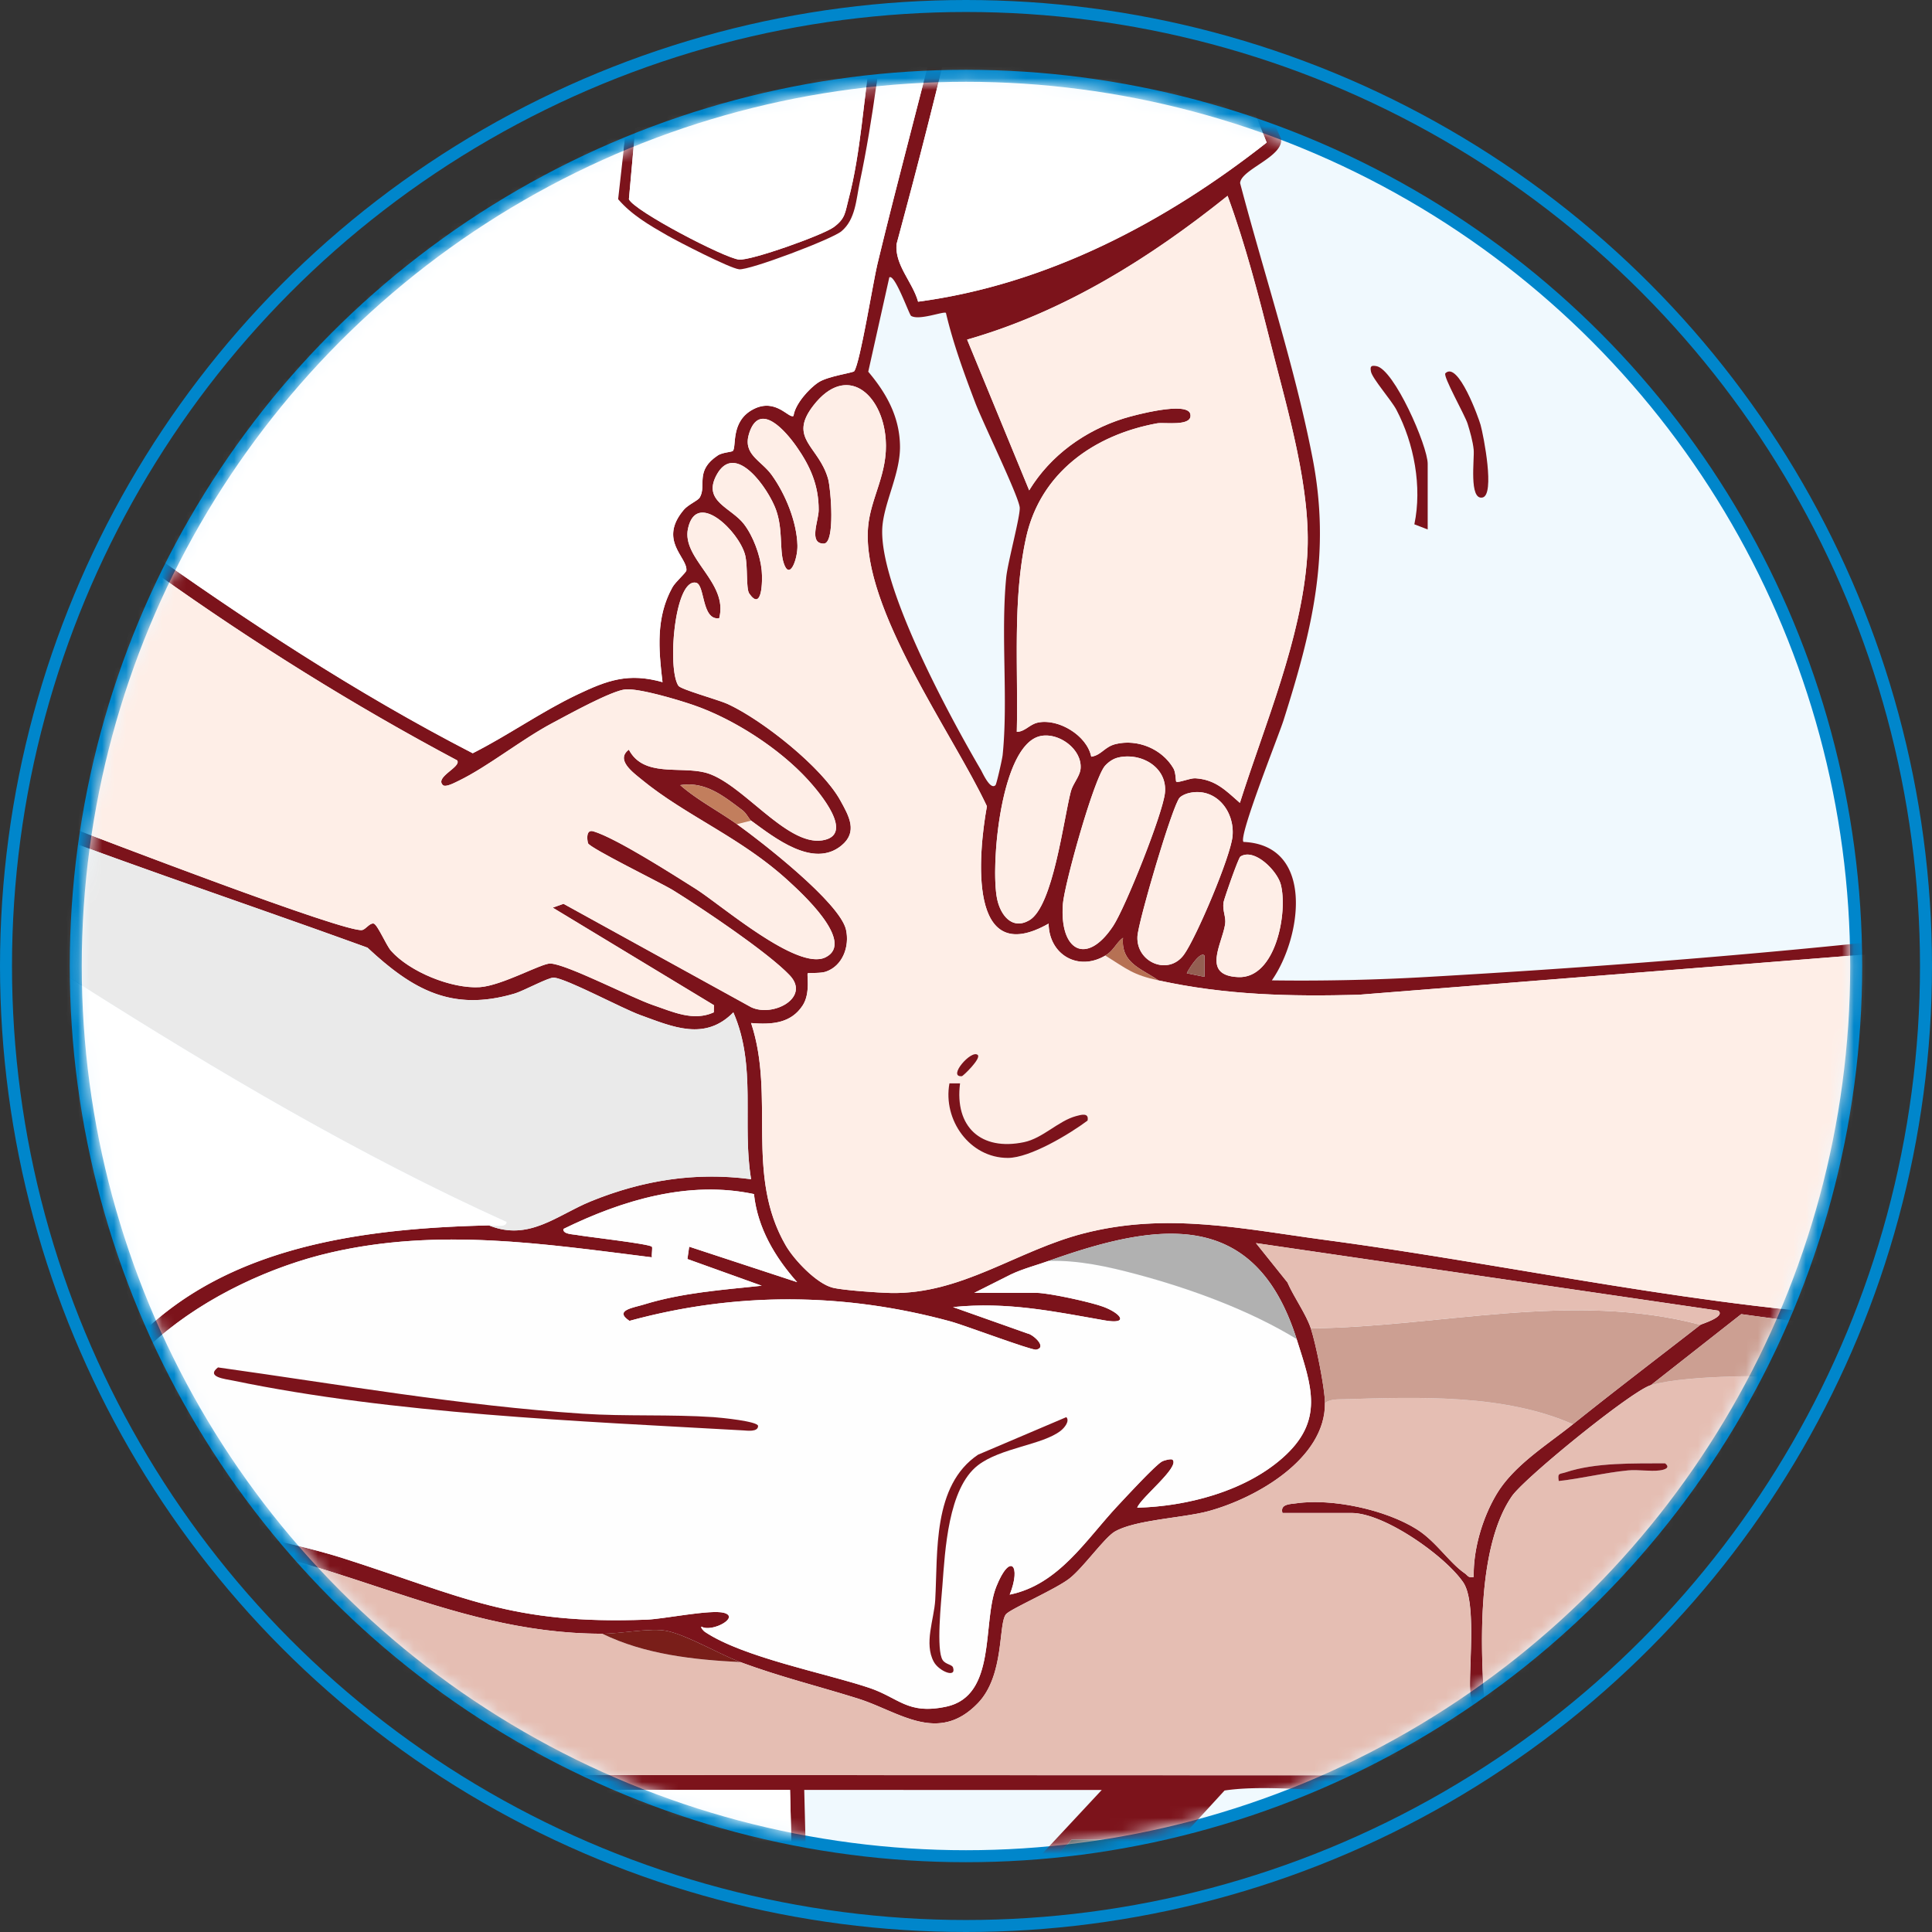 <svg width="161" height="161" fill="none" xmlns="http://www.w3.org/2000/svg"><rect width="100%" height="100%" fill="#333333" stroke="none"/><circle cx="80.498" cy="80.5" r="74.185" fill="#F0F9FE" stroke="#0086CB"/><mask id="a" style="mask-type:alpha" maskUnits="userSpaceOnUse" x="6" y="6" width="149" height="149"><circle cx="80.498" cy="80.5" r="73.685" fill="#D9D9D9"/></mask><g clip-path="url(#clip0_264_1452)" mask="url(#a)"><path d="M85.027-72.453c.227-1.761 2.132-2.054 2.337-4.626.185-2.324-1.452-3.986-1.456-4.699-.005-.653.948-.944 1.124-1.534 1.111-3.711-3.64-5.428-5.846-7.335-3.412-2.948-6.33-7.828-10.425-9.966-4.02-2.1-11.982-3.138-15.824-.374-.56.403-1.58 1.876-1.704 1.91-.734.198-2.117-.103-3.115.065-5.611.943-8.268 11.924-9.665 16.494 3.3.309 5.053 3.373 4.727 6.514 1.061-.969 1.222-2.346 2.504-3.257 1.523-1.083 3.346-1.525 4.884-3.093.668-.681 3.1-4.31 3.17-5.09.022-.253-1.78-3.494-.09-2.755.315.138 1.364 2.335 1.806 2.924 2.535 3.382 7.332 7.426 11.404 8.69 3.74 1.161 7.909-.647 10.71 2.874.805-4.702-4.953-4-7.949-4.754-3.063-.772-6.612-2.81-8.832-5.054-1.047-1.058-.48-1.585.706-.707 2.028 1.502 3.357 3.118 5.895 4.15 4.195 1.706 12.017.195 11.215 6.663 4.258-1.593 3.226-5.935-.83-7.013-2.921-.776-5.753-.413-8.774-1.56-.47-.179-3.293-1.237-2.501-2.077.144-.154 3.18 1.452 3.83 1.631 3.48.96 9.63.013 11.577 3.782 1.684 3.259-.39 4.775-2.93 6.065-.199.1-.578.017-.373.5.452 1.068 2.928 2.318 2.067 4.59 2.607-.752.052-4.495.294-4.733.805-.79 1.467 1.65 2.065 1.774-.194 1.504.182 2.443-1.167 3.714-1.585 1.492-4.623 1.41-5.185 1.903-.39.34-1.687 3.528-2.158 4.346-2.696 4.678-6.684 9.203-9.153 13.61-.176.313-.401.589-.343.982 5.01 2.872 10.224 6.058 14.853 9.526 4.205 3.151 6.005 5.081 8.621 9.704 6.978 12.331 10.468 27.289 16.264 40.244.185 1.51-3.361 2.545-3.418 3.686 1.985 7.535 4.564 15.3 6.043 22.942 1.535 7.937-.038 14.293-2.428 21.835-.403 1.27-3.781 9.694-3.333 10.122 5.959.263 4.85 7.983 2.363 11.538a182.94 182.94 0 0013.133-.296c13.105-.748 27.375-1.84 40.407-3.288.641-.072 1.272-.36 1.949-.268-.003-5.383 6.596-7.377 10.996-6.42 1.511.33 3.745 1.558 5.147 1.595 3.448.091 7.623-2.881 11.986-2.197.856.135 3.081 1.371 3.266 1.356.586-.05 4.546-2.021 5.878-2.392 1.737-.483 3.496-.705 5.243-1.106v1.184c-2.057.401-4.134.745-6.136 1.394-1.165.378-5.217 2.478-5.84 2.45-.838-.037-.508-.885-.911-1.206-.896-.713-3.459-.613-4.595-.485-2.665.3-6.692 2.149-8.989 2.194-1.095.02-3.709-1.293-5.056-1.596-2.997-.675-7.376.011-9.162 2.77-1.629 2.515-.861 2.552 1.722 2.17.353-.3-1.73-2.562-.15-2.66 3.303 5.228 2.653 11.692 3.435 17.567.771 5.794 2.284 11.651 2.617 17.496.14 2.457.198 5.225-.586 7.54.338.303 5.113-.559 6.037-.602 6.671-.312 11.416.571 18.098-1.389 1.842-.54 4.966-2.222 6.416-2.449 1.024-.161-.042 1.303.147 1.482l2.952.297v1.184c-1.872.237-3.911-.832-5.735-.576-1.005.141-2.741 1.072-3.943 1.379-6.385 1.636-10.677 1.035-17.05 1.256-4.088.142-5.207.828-9.582.011-2.175-1.814-2.916-4.636-4.032-7.114-6.208.153-12.409-.611-18.545-1.468l-7.533 5.92c-1.577.453-10.518 7.716-11.58 9.252-2.864 4.147-2.642 12.271-2.291 17.225.3 4.236 1.111 6.566 5.743 6.967l74.547-.01c-.001.394.002.789 0 1.183l-64.198.007c-3.79 3.104-6.902 7.247-10.191 10.941h-1.181c1.847-2.91 4.421-5.357 6.787-7.845.076-.905-.32-.144-.44-.144h-6.494c-.175 0-.963.438-1.161.612l-6.367 7.377h-1.476l9.442-10.805c.094-.652-.088-.35-.441-.431-1.088-.251-1.883-.273-2.901-.944-.761-.501-1.623-2.038-2.112-2.025-.129.003-.916 1.205-1.922 1.629-4.77 2.014-13.958-.019-19.288.789l-10.822 11.787h-1.18l6.789-7.693h-7.528l-6.937 7.693-1.178-.44 10.624-11.395H67.02l.295 11.835h-1.18l-.296-11.835H23.92v11.835h-.885l.001-6.807-6.805-.466c-.652.482-.094 6.074-.281 7.273h-.886c.255-1.331-1.013-11.476-1.516-11.795-.287-.182-3.098-.139-3.366.244l-1.907 11.551h-1.18l1.79-11.951c-3.58-.871-4.064-3.952-4.444-7.136-.464-3.882-.57-7.818 1.415-11.299.272-.477 1.188-1.27 1.22-1.46.072-.412-.612-.773-.8-1.212-.6-1.394-.765-2.693-.671-4.21-15.675-3.252-31.444-7.558-45.002-16.289l-1.921 53.558h-1.18c.338-17.959 1.05-35.811 1.787-53.72-.029-1.632-4.023-2.112-4.15-3.538l1.622-12.277c-1.026.386-.904 1.72-1.618 2.52-.496.557-1.996 1.133-2.238 1.617-.154.309 1.331 1.99-.465 3.959-.868.95-2.578 1.062-2.781 1.355-.282.406-.002 1.586-.46 2.497-.644 1.276-2.497 1.886-3.372 2.834-.922.997-1.22 2.381-2.489 3.423-1.987 1.635-4.86 2.052-7.358 1.946-1.663 6.177-2.99 12.488-3.277 18.909 3.966.032 8.007.144 11.956.591 1.179.134 5.955.565 6.29 1.684.208.691.102 2.652.07 3.505-.021.571-.26 3.536-.347 3.794-.258.776-1.94.559-2.044.962l-2.344 19.937h-.885c.784-5.91 1.646-11.833 2.361-17.752.096-.791.252-1.571.294-2.367-8.539 1.396-17.338 1.42-25.976.887v-.592c5.544-.184 11.149.243 16.69.012 2.335-.097 5.32-.315 7.626-.641.706-.1 2.753-.361 3.227-.612.88-.463.458-3.448.486-4.541.018-.693.431-1.324.176-1.918-.349-.515-3.865.249-4.74.3-7.689.454-15.443.259-23.17.299.002-.198-.002-.395 0-.592.41-.135 1.152.422 1.193-.443.032-.694.022-2.625-1.192-2.22v-.592c.8-.002.97.265.854-.704-.14-1.164-.394-2.658-.854-3.734v-.888c0-.493-.003-.986 0-1.479 1.346 1.241 1.713 9.685 2.069 10.057.078.082 2.344.259 2.067-.439l-4.136-13.76c.007-.597-.27-2.064.291-2.365l2.362 7.097c-.04-6.066.52-12.337-2.653-17.751v-.296c.004-.493-.003-.986 0-1.479.892 1.452 1.748 3.343 2.286 4.957 1.909 5.738.669 13.07 1.575 19.133.088.581.967 4.747 1.163 4.905.082.067.636-.038.878.002l-1.487-19.665c.095-4.489-.183-9.436.672-13.85.52-2.69 2.237-2.303 4.26-3.422 2.34-1.293 6.472-3.559 6.835-6.492.131-1.06-.792-1.705-.408-2.434.658-1.25 3.666.077 3.723-3.118.012-.698-.41-1.334-.258-1.983.345-1.474 2.585-1.942 2.305-3.9-.187-1.313-1.219-1.338.588-2.687-3.182-2.288-.621-2.33.9-3.835 1.94-1.916-.678-2.082-.604-3.536.068-1.341 2.16-2.152 2.534-3.704.486-2.023-.88-4.775.428-6.97-.175-.421-.556-.037-.799.087-1.641.843-3.268 2.38-4.838 3.435-1.948 1.309-3.198 1.046-4.457 3.52-.392.772-.48 1.917-.983 2.566-.947 1.223-3.257.552-4.2 3.187-.286.8-.246 2.272-.518 2.735-.344.585-2.204.666-2.87 2.449-.48 1.281.02 2.474-.293 3.553-.224.775-1.492 1.248-1.965 1.878-1.838 2.449-.27 4.743-.646 7.045-.15.923-.972 1.548-1.14 2.704-.432 3 .694 4.76 1.772 7.37l-1.21 9.912c-.553-.091-.486-.623-.624-.998-.762-2.069-1.119-4.741-2.62-6.398v-.887l.887.443c-.167-1.948-.046-4.299-.886-6.065.007-.596-.27-2.062.291-2.365 1.625 4.27.705 8.796 2.37 13.015l.546-2.258c1.673-4.344-1.809-7.269-1.405-11.172.093-.9.575-1.7.568-2.68-.01-1.31-1.172-9.8-1.527-10.928-.155-.494-.814-.434-.843-.477-.647-.948 1.104-1.366 1.426-.394l1.523 9.86c-.514-2.026.558-4.352.603-6.077.032-1.215-.782-2.993-.606-4.112.124-.792 1.408-1.557 1.906-2.255 1.448-2.03 2.827-7.116 2.847-9.598.011-1.413-.804-2.787-.82-3.899-.018-1.313.673-2.666.464-4.644-.227-2.146-1.793-4.128-1.97-5.427-.124-.91.544-2.191.413-3.343-.165-1.44-1.3-2.564-1.587-3.76-1.172-4.875-.96-6.192-3.771-10.723-.277-.445-.709-.633-.133-1.194 3.524 3.544 3.534 7.14 4.554 11.56.43 1.865 1.867 2.58 1.645 5.305-.033.409-.517 1.207-.448 1.936.055.578.66 1.603.891 2.21.124-1.38-.302-2.735-.147-4.146.122-1.118.732-1.835.858-2.837.215-1.69-.549-3.014.254-4.778.51-1.123 2.249-1.908 2.576-2.447.383-.632 0-2.817.688-4.34.884-1.96 3.353-2.851 3.742-3.646.45-.92.036-2.25 1.026-3.41.614-.72 1.912-1.034 2.524-1.613.75-.71.964-2.164 1.983-2.746.916-.332 5.836-2.94 6.266-2.905.788.066 1.007 1.17 1.193 1.792.547 1.823 1.094 5.876.1 7.505-.509.832-1.788 1.272-1.974 1.879-.44 1.434 1.494 4.459-1.213 5.284-.842.256-1.807-.15-2.377.579-.103.471 2.414 1.505 2.052 4.114-.072.513-1.225 3.645-1.507 4.123-.54.919-2.436 1.975-2.574 2.47-.207.744.419 1.618.45 2.35.117 2.664-5.258 7.525-7.797 7.744-.786.067-1.125-.515-1.84-.539-1.072 4.732-2.487 9.845-2.917 14.686-.038.432-.325 1.126.4.993.703-.684.377-1.686.645-2.61.905-3.117 3.745-2.528 4.458-3.375.222-.264.743-2.446 1.298-3.283 1.346-2.035 2.78-2.049 4.474-3.209 1.174-.805 5.018-4.142 6.21-3.768 1.017.32-.284 2.803-.325 3.752-.06 1.42.48 2.97.152 4.588-.298 1.468-2.44 2.854-2.51 3.319-.107.717 1.752.955 1.345 2.893-.283 1.351-2.52 1.759-2.895 2.74-.24.628 1.035.423 1.186 1.49.162 1.154-.763 1.385-.803 1.749-.038.355.502.966.436 1.713-.157 1.802-2.028 2.567-2.255 3.391-.273.988.514 1.937-.28 3.547-.922 1.873-2.79 1.342-3.185 1.85-.097.124.27 2.047.031 2.98-.902 3.517-6.66 6.055-9.611 7.586l1.484 24.357c.227-1.904.776-3.793 1.332-5.619.474-1.555 2.143-5.434 2.198-6.684.056-1.282-.997-3.08-.803-4.921.219-2.068 1.633-2.733 1.936-3.697.929-2.957-.171-4.37 2.874-6.883.56-.462 1.904-1.02 2.132-1.265 1.143-1.227.95-4.025 3.927-5.974 1.695-1.11 1.855.416 2.2.421.266.004 2.237-3.183 3.29-3.798 1.268-.741 2.868-.67 4.155-1.162.906-.346 1.68-1.157 2.534-1.603.67-.35 1.912-.22 2.214-1.034 1.574-10.302 3.55-20.536 5.642-30.738-2.605-3.284-3.4-7.42-3.81-11.52-.688-6.843-.322-15.014.293-21.89.091-1.016.264-2.456.59-3.404.082.062 1.764-.449 1.77-.888 9.13 3.784 17.204 4.511 26.568 6.51.06.012.222.214.47.276.36.09 1.248-.047 1.3.023.083.113-.094.67.011.953.106.286 1.033.564.58 1.707-.62 3.294-.786 6.753-1.468 10.046 7.771 2.884 13.916 8.836 20.558 13.575 8.946 6.383 18.194 12.477 27.97 17.513 2.96-1.498 5.733-3.47 8.727-4.894 2.495-1.187 4.245-1.832 7.089-1.031-.327-2.72-.564-5.404.826-7.9.254-.459 1.148-1.224 1.164-1.415.088-1.098-2.362-2.5-.222-5.039.378-.448 1.183-.774 1.334-1.03.596-1.013-.44-2.217 1.515-3.515.371-.247 1.166-.275 1.248-.372.316-.376-.209-2.477 1.702-3.47 1.883-.98 2.979.834 3.353.55.12-.97 1.294-2.283 2.084-2.796.797-.518 2.877-.787 2.973-.926.495-.712 1.567-7.409 1.938-8.947 3.436-14.26 7.777-28.317 9.541-42.957.517-.05.91-.046 1.145.467-2.143 13.82-5.456 27.374-9.098 40.85-.154 1.759 1.338 3.156 1.795 4.797 10.75-1.435 20.603-6.611 29.05-13.261-3.86-9.564-7.008-19.467-10.941-29.002-3.614-8.758-6.104-14.924-13.925-20.661-4.62-3.39-9.661-6.27-14.413-9.468-4.019 4.49-8.49 9.667-15.14 9.18-1.424 2.533-3.313 4.75-5.077 7.038-.628.07-.662.037-.59-.592l3.245-5.029c-1.652-.068-2.945.676-4.596.02-2.651-1.053-5.317-8.068-6.107-10.742-.354-1.197-2.424-9.842-2.15-10.291.188-.31.904-.41 1.044-.293.097.082.47 1.916.669 2.44 2.404 6.368 7.937 16.892 16.01 16.197 7.936-.683 16.141-15.285 20.497-21.192-.666-1.838-3.12-1.5-4.497-1.938-.942-.3-.674-1.303.523-1.44 2.08-.24 3.396.76 5.173 1.496 1.018-2.68 2.729-5.055 3.556-7.831.574-1.925 1.234-3.622-.499-5.142-2.588-2.272-4.892-1.2-7.848-1.602-5.11-.694-10.733-5.561-13.951-9.386-1.255 2.024-2.273 4.053-4.126 5.623-2.464 2.09-5.663 2.285-6.357 6.207-3.372-.72-1.757-1.303-2.135-3.628-.52-3.203-3.77-4.067-6.099-1.817-2.149 2.076-2.75 6.848-1.555 9.49.6 1.326 2.97 2.638.793 3.351l-1.185-1.77c-.96.876-1.697 1.954-2.509 2.954-.423-.128-.586-.455-.59-.887.408-.535 2.23-2.834 2.302-3.176.136-.656-.445-1.596-.5-2.33-.217-2.89.198-6.103 2.318-8.265.591-.604 2.31-1.406 2.381-1.528.426-.734.99-4.13 1.391-5.343 1.437-4.34 4.3-11.825 9.446-12.722.82-.143 1.916.097 2.54-.117.387-.133.572-.792.975-1.095 6-4.506 15.843-2.281 21.22 2.318 2.257 1.93 3.867 4.545 5.897 6.515 2.736 2.653 8.459 4.599 7.46 9.256-.132.612-.803 1.207-.752 1.791.054.627.918 2.058 1.04 3.088.22 1.865-1.056 6.49-3.47 5.987v.007zm-5.607 4.14c2.557.222 2.556-2.861 1.325-4.435l-1.325 4.435zm23.906 135.219c2.061-6.514 5.148-13.687 5.609-20.567.367-5.48-1.621-12.078-2.972-17.43-1.063-4.214-2.175-8.552-3.665-12.591-6.486 5.203-13.643 9.68-21.704 11.982l5.172 12.563c1.775-2.916 4.646-4.978 7.887-5.995.823-.259 5.31-1.463 5.542-.356.223 1.065-2.172.656-2.772.766-5.25.96-9.71 4.115-10.907 9.484-1.157 5.19-.655 10.926-.783 16.225.685-.008 1.058-.622 1.757-.771 1.692-.36 4.091 1.06 4.446 2.843.848-.122 1.103-.828 2.04-1.054 1.834-.442 3.87.41 4.812 2.031.2.346.188 1.058.228 1.096.148.138 1.162-.299 1.593-.273 1.692.104 2.541 1.022 3.716 2.047h.001zM-13.421 31.4c-1.345-.152-2.906.11-4.28 0 .04-.243-.067-.798 0-.881.242-.299 3.058-.32 3.655-.265.868.077 3.547 1.082 3.877.562.289-.455 1.935-10.225 1.616-10.66-4.59.653-9.638.25-14.276-.334-5.054-.636-10.054-1.85-14.943-3.216-.508 7.373-1.084 14.925-.26 22.301.263 2.365.758 5.553 1.77 7.692.814 1.722 1.942 2.286 3.413 3.385C-22 58.088-7.448 63.87 5.172 68.685c2.995 1.143 23.731 9.124 25.022 8.815.295-.07.623-.599.945-.535.314.062 1.048 1.815 1.446 2.264 1.554 1.755 5.032 3.176 7.382 3.033 1.84-.111 5.157-1.993 5.896-1.968 1.355.045 6.76 2.857 8.606 3.481 1.617.547 3.308 1.361 5.014.587l.014-.596-13.434-8.129.896-.32 15.624 8.609c1.815.882 4.986-.786 3.23-2.647-1.805-1.912-7.335-5.615-9.739-7.102-.915-.566-6.966-3.522-7.072-3.913-.07-.26-.197-1.176.445-.986 1.881.555 6.623 3.594 8.514 4.784 2.117 1.332 8.485 6.878 10.832 5.715 2.551-1.264-2.098-5.457-3.093-6.37-3.939-3.62-8.514-5.394-12.234-8.45-.71-.583-2.193-1.647-1.058-2.484 1.216 2.313 4.22 1.367 6.356 1.908 3.015.763 6.723 6.11 9.748 5.65 2.819-.43-.259-4.037-1.19-5.056-2.372-2.598-6.146-5.038-9.465-6.194-1.255-.438-4.517-1.416-5.71-1.332-1.147.08-4.852 2.136-6.092 2.793-2.592 1.373-5.416 3.659-7.865 4.84-.294.142-1.06.553-1.279.343-.708-.68 1.587-1.522 1.18-2.065-8.606-4.577-16.948-9.79-24.89-15.445-6.623-4.714-18.81-15.633-26.622-16.514zM-68.77 64.539c.218-1.09 1.677-8.33 2.51-8.279.293.018.058.896 1.164.91 2.668.035 7.572-4.32 7.57-6.978 0-.92-.601-1.97-.274-2.912.185-.532 1.987-1.158 2.623-2.402.237-.465 1.437-3.814 1.45-4.185.068-1.723-2.596-2.654-2.32-3.761.554-1.305 2.877-.654 3.666-1.38 1.172-1.08-.441-3.172-.035-4.457.364-1.154 2.166-1.187 2.477-2.566.296-1.312.007-5.773-.592-6.974-.153-.306-.245-.574-.668-.52-1.964 1.527-4.997 1.554-6.48 3.58-.365.5-.546 1.38-.837 1.677-.528.54-1.986.86-2.74 1.84-.989 1.284-.416 2.319-.868 3.273-.283.597-2.965 1.816-3.752 3.34-.834 1.617-.182 3.243-.683 4.346-.351.775-2.015 1.187-2.526 2.497-.683 1.746.08 3.007-.042 4.392-.148 1.687-1.392 2.465-1.117 5.1.209 2 2.359 4.769 2.37 5.907.012 1.228-.928 4.134-1.152 5.672-.093.638.054 1.334-.038 1.88-.245 1.457-.483 2.937-.792 4.385-.427 2.006-1.62 3.938-1.127 5.974.832.021 1.982-9.202 2.214-10.359h-.001zM75.923 26.321c-.158-.099-1.364-3.548-1.815-3.204l-1.754 7.859c1.519 1.797 2.617 3.761 2.646 6.21.025 2.207-1.226 4.488-1.452 6.525-.53 4.776 5.612 16.04 8.185 20.434.153.261.79 1.728 1.226 1.283.09-.092.562-2.185.595-2.513.47-4.625-.168-10.004.297-14.792.123-1.264 1.208-5.214 1.123-5.854-.14-1.052-3.067-7.036-3.709-8.724-.924-2.43-1.84-4.935-2.438-7.47-.177-.161-2.243.661-2.904.246zm16.189 53.308c-2.275 1.35-4.696-.082-4.727-2.663-6.744 3.833-5.871-5.752-5.142-9.776-2.84-6.07-10.43-16.44-9.907-23.212.195-2.511 1.692-4.493 1.47-7.397-.289-3.791-3.27-6.34-6.023-2.788-2.142 2.764.457 3.373 1.226 6.117.222.792.615 5.388-.365 5.39-1.284.003-.423-1.902-.42-2.8.004-2.055-.695-3.637-1.845-5.28-.891-1.275-3.086-3.848-3.952-1.1-.556 1.762.988 2.22 1.885 3.467 1.144 1.59 2.09 3.897 2.14 5.87.029 1.118-.66 3.013-1.154 1.426-.347-1.115-.044-2.759-.63-4.398-.62-1.735-3.41-5.797-4.964-2.883-1.166 2.187 1.223 2.683 2.295 4.078.769 1 1.352 2.593 1.474 3.848.09.927.019 3.464-1.037 1.927-.28-.408-.105-2.283-.343-3.207-.503-1.95-4.047-5.454-4.758-2.207-.552 2.525 3.387 4.498 2.597 7.477-1.472.204-1.177-2.787-1.921-2.956-1.798-.41-2.427 7.168-1.477 8.584.21.313 3.344 1.172 4.095 1.517 2.887 1.324 7.86 5.263 9.397 8.038.722 1.305 1.478 2.622.095 3.758-2.35 1.933-5.594-.665-7.53-2.074-.166-.12-.38-.612-.738-.88-1.558-1.165-3.062-2.413-5.167-2.076 1.447 1.258 3.156 2.134 4.724 3.251 2.04 1.455 8.586 6.551 9.089 8.792.312 1.387-.27 3.026-1.696 3.504-.451.15-1.436.08-1.49.131-.101.096.25 1.647-.425 2.68-1 1.529-2.632 1.6-4.298 1.466 2.043 6.15-.542 12.625 2.896 18.546.69 1.189 2.54 3.149 3.885 3.503.844.221 3.846.426 4.866.446 5.908.114 10.479-3.519 16.039-4.957 6.964-1.801 13.268-.379 20.242.55 15.482 2.061 32.043 5.822 47.556 6.48 1.131.048 7.657.134 8.134-.157.492-.3 1.424-3 1.617-3.705 1.449-5.3-.103-8.669-.697-13.793-.327-2.818-.307-5.698-.665-8.506-.109-.858-.636-4.643-1.334-4.884l-51.9 4.12c-5.751.154-11.066.03-16.69-1.196-1.4-.983-3.146-1.435-2.954-3.55-.564.406-.773 1.063-1.473 1.478v.001zm-126.64-28.7a988.166 988.166 0 00-9.107 52.92c15.425 8.111 32.05 13.159 49.41 15.156 1.172.02 1.285-1.622 1.86-2.589 7.091-11.899 20.402-14.003 33.113-14.3 3.324 1.347 5.67-.856 8.482-2.002 4.319-1.76 8.717-2.46 13.363-1.846-.772-4.675.484-9.41-1.48-13.904-2.368 2.41-5.03 1.213-7.75.226-1.524-.553-6.119-3.024-7.201-3.121-.432-.038-2.529 1.106-3.285 1.33-5.222 1.538-8.498-.33-12.25-3.826-22.238-8.082-45.47-14.88-65.01-28.633-.277-.012-.105.396-.144.588zm-35.13 10.945c-.01-2.003 2.52-5.722-.291-6.506.667 1.86.148 3.647.001 5.477-.026.325-.216 1.104.29 1.029zm156.378-.539c-3.345.687-4.194 10.863-3.627 13.576.28 1.343 1.247 2.618 2.686 1.776 1.979-1.156 2.847-8.395 3.46-10.737.17-.65.75-1.252.808-1.886.15-1.608-1.79-3.044-3.327-2.729zm6.49 1.787c-.433.098-.804.353-1.103.672-.929.99-3.409 9.91-3.53 11.548-.29 3.906 1.977 5.165 4.184 1.83 1.037-1.57 4.127-9.335 4.318-11.086.23-2.121-1.946-3.397-3.87-2.964zm5.908 2.956c-.272.06-.606.194-.804.388-.59.579-3.465 10.35-3.526 11.582-.105 2.156 2.593 3.294 3.882 1.497 1.032-1.437 3.887-8.168 4.043-9.865.194-2.103-1.412-4.085-3.595-3.602zm4.248 5.305c-.17.109-1.353 3.515-1.399 3.8-.116.712.225 1.214.125 1.847-.266 1.686-1.978 4.263 1.096 4.395 3.143.135 4.147-5.441 3.544-7.723-.302-1.145-2.207-3.066-3.366-2.32zm-175.383 7.802c.284-1-.207-3.13 0-4.29-2.183 1.67-1.866 3.139-1.473 5.622.317-.162 1.42-1.144 1.473-1.332zm172.393.445c-.359-.414-1.376 1.214-1.474 1.475l1.473.298V79.63h.001zm-141.694 2.368c-1.603-.09-2.814 1.412-4.133 1.92-1.46.56-3.186.423-4.532 1.375-1.321.935-1.87 3.8-3.563 3.514-1.144-.194-.576-1.083-2.208.173-2.14 1.647-1.842 3.428-2.972 5.007-.59.824-2.045 1.182-2.81 1.917-2.33 2.238-1.35 4.469-2.295 6.577-.296.661-.921.894-1.227 1.433-.78 1.376-.714 4.707.417 5.894 2.881-8.741 8.988-16.473 16.264-22.017 1.259-.959 3.753-2.874 5.08-3.489.277-.128.91-.468 1.092-.089-3.927 2.872-8.07 5.647-11.519 9.167-6.483 6.62-11.454 16.89-13.783 25.833-1.25 4.803-1.9 9.262-1.558 14.264 1.409-.035.777-2.066.886-3.103.7-6.658 1.64-13.35 3.842-19.679 2.15.884 6.745-.617 8.095-2.382.563-.736.822-1.882 1.52-2.618 1.229-1.294 3.033-1.302 3.596-3.498.145-.566-.075-1.478.195-1.875.282-.415 2.183-.24 3.118-1.607 1.18-1.726-.463-2.722.14-3.698.289-.466 1.941-1.047 2.521-1.921.426-.643.452-1.673.88-2.076.417-.392 1.286-.268 1.487-.65.859-1.63.642-6.388 1.466-8.372h.001zm128.707 23.077c-1.047.374-2.138.651-3.152 1.131l-3.047 1.532h5.166c1.033 0 4.565.771 5.62 1.171 1.459.554 2.144 1.484.065 1.119-4.316-.757-8.117-1.562-12.62-1.104l6.212 2.201c.444.067 1.676 1.156.717 1.347-.366.074-6.018-2.047-7.102-2.344-8.87-2.424-17.896-2.485-26.788-.056-1.329-.881.316-1.088 1.213-1.365 3.188-.981 6.51-1.212 9.804-1.564l-6.19-2.224.148-1.029 8.996 2.956c-1.84-2.078-3.295-4.503-3.596-7.338-5.446-1.165-11.014.52-15.884 2.907-.055.439.794.439 1.118.499.855.16 6.06.736 6.258.983.068.084-.037.637.003.88-9.03-1.126-17.785-2.48-26.81-.388-9.53 2.209-22.014 9.866-20.72 21.25.404 3.547 1.172 2.169 3.119 1.644 4.027-1.086 14.458 1.222 18.66 2.565 10.075 3.219 14.019 5.551 25.318 5.122 1.454-.055 5.347-.869 6.444-.565 1.349.375-1.025 1.652-1.88 1.148-.1.068.174.364.292.443 3.192 2.123 9.914 3.401 13.663 4.651 2.51.837 3.213 2.26 6.43 1.576 4.262-.906 2.982-7.012 4.184-10.008 1.16-2.891 2.089-1.758 1.114.671 4.1-.841 6.35-4.573 8.998-7.4.634-.677 3.152-3.408 3.694-3.693.228-.12.784-.248.884-.148.613.618-2.66 3.171-2.949 3.995 4.084-.104 8.921-1.331 12.105-4.141 3.521-3.107 2.431-5.964 1.177-9.915-3.453-10.885-11.452-9.801-20.664-6.509zm-157.046 28.406c.222-1.171-.268-2.298-.306-3.392-.335-9.746-.387-19.575-1.167-29.306-.028-.345-.091-1.327-.59-1.328-1.795 9.962-.069 20.034.585 30.034.104 1.579-.746 4.414 1.478 3.992zm178.89-22.785c.42 1.266 1.164 4.916 1.181 6.214.062 4.658-5.774 7.962-9.74 9.026-2.118.569-6.014.701-7.76 1.689-.855.484-2.62 2.994-3.778 3.907-1.143.899-4.895 2.529-5.293 2.979-.668.756-.102 5.08-2.345 7.413-3.338 3.471-6.607.688-9.986-.372-3.356-1.053-6.429-1.794-9.805-3.042-1.684-.623-4.438-2.244-6.116-2.595-1.357-.285-3.771.228-5.396.228-13.359-.004-23.145-7.359-36.754-7.985-6.99-.322-8.392 5.163-8.113 11.088.08 1.683.483 5.609 1.34 6.942.493.766 1.494 1.568 2.418 1.719l109.71.037c1.35-.122 3.814-1.205 4.189-2.617.219-.83-.445-3.512-.478-4.587-.07-2.23.514-7.307-.578-8.889-1.535-2.221-6.573-5.769-9.299-5.769h-5.756c-.215-.747.635-.734 1.11-.802 3.031-.438 7.48.524 10.081 2.159 1.612 1.014 2.686 2.766 4.007 3.676.25.172.292.414.741.291-.049-2.281.718-4.883 1.877-6.847 1.434-2.434 4.197-4.119 6.39-5.874 3.493-2.798 7.093-5.535 10.627-8.285.1-.078 2.135-.672 1.474-1.182l-38.517-5.627 2.629 3.282c.518 1.201 1.547 2.627 1.943 3.822l-.003.001zm60.515.296h-4.723c.251 1.245 2.486 6.652 3.965 6.207.228-.068.758-1.156.758-1.325v-4.882zm-221.103 21.307l-15.772-1.199c-1.56 3.753 2.211 2.137 4.396 2.071 3.353-.099 6.668.046 10.014-.318.305-.033 1.387-.119 1.362-.554zm66.715 16.863c-1.276-.206-.095 1.701-.291 2.364l.29-2.364z" fill="#7C131B"/><path d="M167.681 118.093c4.374.816 5.494.13 9.582-.011 6.373-.221 10.665.38 17.05-1.256 1.202-.307 2.938-1.238 3.943-1.379 1.824-.256 3.863.813 5.735.576v5.918l-61.402.44 61.402.151c-.006 8.773.027 17.561 0 26.334l-74.547.01c-4.633-.402-5.444-2.731-5.743-6.967-.35-4.954-.573-13.078 2.291-17.225 1.06-1.536 10.002-8.8 11.58-9.253 3.235-.929 11.076-.826 14.609-.588 5.301.357 10.329 2.287 15.5 3.252v-.002zm-28.93 3.848c-2.597.017-5.784-.079-8.267.75-.508.169-.707.013-.586.727 1.921-.211 3.831-.695 5.757-.883.865-.085 1.828.104 2.659-.003.431-.056.916-.225.436-.591h.001z" fill="#E5BEB3"/><path d="M-41.32 160.996l1.922-53.558c13.558 8.732 29.327 13.038 45.001 16.289-.094 1.517.072 2.817.67 4.21.19.439.873.8.801 1.212-.033.19-.948.983-1.22 1.461-1.986 3.48-1.88 7.415-1.416 11.298.38 3.185.866 6.266 4.444 7.136l-1.79 11.952c-16.132-.005-32.28.011-48.412 0zm65.238 0v-11.835h41.918l.295 11.835c-14.066.001-28.147.003-42.213 0z" fill="#fff"/><path d="M128.417 160.996h-7.675l6.367-7.377c.198-.174.986-.612 1.161-.612h6.494c.121 0 .516-.761.44.144-2.366 2.488-4.941 4.935-6.787 7.845z" fill="#353535"/><path d="M82.367 160.996l6.937-7.693h7.528l-6.79 7.693h-7.675z" fill="#363635"/><path d="M15.948 160.996c.187-1.199-.37-6.791.28-7.273l6.806.466-.001 6.807h-7.085z" fill="#373637"/><path d="M203.988 121.94v.592l-61.402-.152 61.402-.44zM33.365-65.944c-2.051 2.528-4.366 6.127-7.285 7.64-1.038.539-2.273.683-3.265 1.173-.28.137-.49-.08-.346.477l17.094 31.695c.29.209.82-.51 1.039-.74 1.692-1.777 2.982-4.275 4.867-5.922-.071.628-.037.663.59.592-1.95 2.527-3.89 5.066-5.897 7.554l-.72.121c-6.44-11.173-12.314-22.796-18.443-34.192-.132-.653.094-.288.41-.404 1.51-.555 2.98-.7 4.37-1.544.572-.348 1.984-1.053.906-1.38-2.794-.85-9.208 2.594-12.281 3.59-11.214 3.634-34.35 8.013-41.84 16.943-3.159 3.766-5.857 10.763-7.61 15.45-3.935 10.527-6.236 21.88-8.906 32.792 0 .532.404.712.763.967 1.25.887 5.069 2.67 6.593 3.301-.007.439-1.689.95-1.771.888-.039-.03.003-.524-.464-.857-.814-.277-6.092-2.74-6.277-3.036-.204-.327-.038-1.352.029-1.803.894-6.042 3.343-14.087 5.024-20.11 2.3-8.238 6.762-23.011 12.458-29.233 8.071-8.817 33.935-13.584 45.69-17.819 2.181-.786 3.725-2.111 6.258-2.306 1.087-.084 3.566.398 4.077.263.473-.125 3.785-4.252 4.347-4.988.005.432.167.76.59.888h.001zm85.609 110.067l-1.111-.43c.656-3.127-.023-6.74-1.491-9.536-.427-.815-2.018-2.616-2.127-3.196-.082-.443.016-.526.451-.452 1.475.25 4.278 6.651 4.278 8.141v5.474zm1.475-13.017c1.059-1.054 2.782 3.752 2.934 4.305.253.922 1.21 5.827.16 6.048-1.149.242-.66-3.244-.737-3.99-.072-.704-.296-1.478-.505-2.157-.219-.711-2.081-3.977-1.852-4.206z" fill="#7C131B"/><path d="M-36.597 12.169c-1.524-.632-5.343-2.413-6.594-3.302-.359-.255-.761-.434-.762-.966 2.67-10.912 4.971-22.265 8.906-32.792 1.752-4.688 4.451-11.685 7.61-15.45 7.49-8.93 30.626-13.31 41.84-16.943 3.074-.996 9.487-4.44 12.281-3.591 1.078.328-.334 1.033-.907 1.38-1.389.844-2.858.99-4.369 1.544-.316.116-.541-.249-.41.404C27.128-46.15 33-34.527 39.443-23.354l.72-.122c2.006-2.487 3.946-5.026 5.896-7.553 1.765-2.287 3.655-4.506 5.078-7.04 6.65.488 11.12-4.69 15.14-9.18 4.751 3.2 9.793 6.08 14.413 9.47C88.51-32.043 91-25.877 94.615-17.12c3.933 9.535 7.081 19.438 10.941 29.002-8.447 6.65-18.3 11.826-29.05 13.262-.457-1.642-1.95-3.039-1.795-4.798 3.642-13.476 6.955-27.03 9.098-40.85-.235-.513-.628-.518-1.145-.467C80.9-6.33 76.558 7.726 73.122 21.988c-.37 1.538-1.442 8.235-1.937 8.946-.096.139-2.177.408-2.973.926-.79.513-1.964 1.826-2.085 2.797-.373.283-1.47-1.53-3.352-.551-1.911.993-1.386 3.095-1.702 3.47-.082.097-.876.126-1.248.372-1.956 1.298-.92 2.503-1.516 3.515-.15.257-.956.582-1.333 1.03-2.14 2.54.31 3.941.222 5.04-.015.19-.91.956-1.164 1.413-1.39 2.498-1.153 5.182-.826 7.901-2.844-.8-4.594-.155-7.09 1.031-2.994 1.424-5.766 3.397-8.727 4.894-9.775-5.036-19.023-11.13-27.97-17.512C4.78 40.52-1.364 34.568-9.135 31.684c.682-3.293.847-6.752 1.468-10.045.048-.253.267-1.404.318-1.459.152-.165 1.204.3 1.674-.835L-2.809 2.69C-1.602.206-.31-2.215.603-4.837c.413-1.188 2.232-7.19 2.045-7.965-.099-.413-.642-.697-1.013-.173-.306.432-1.446 6.174-1.918 7.545-.459 1.336-1.083 2.663-1.7 3.93-.194.4.19.816-.664.65 1.636-11.704.09-26.182-6.488-36.252-.917-1.403-3.767-5.14-5.178-5.76-.348-.151-.586.088-.436.438.245.573 2.745 2.629 3.395 3.403 7.355 8.757 9.558 24.865 8.373 35.917-.6 5.606-2.034 16.053-3.604 21.255-.06.202-.168.793-.207.82-.152.109-2.633-.573-3.237-.291-9.365-1.998-17.44-2.725-26.568-6.509v-.002zM74.058-1.104L53.764-3.479 51.51 16.6c1.113 1.305 2.62 2.175 4.09 3.017.955.546 5.216 2.74 5.992 2.824.863.093 7.733-2.504 8.526-3.168 1.184-.991 1.227-2.668 1.528-4.09 1.132-5.332 1.76-10.903 2.412-16.286z" fill="#fff"/><path d="M62.59 68.386c1.938 1.41 5.182 4.007 7.531 2.074 1.383-1.137.627-2.453-.095-3.758-1.537-2.776-6.51-6.715-9.397-8.038-.75-.344-3.885-1.204-4.095-1.518-.95-1.416-.321-8.995 1.477-8.584.744.17.449 3.16 1.921 2.957.79-2.98-3.149-4.952-2.597-7.478.71-3.246 4.256.256 4.758 2.208.238.923.063 2.798.343 3.206 1.056 1.537 1.127-1 1.037-1.926-.122-1.255-.705-2.848-1.474-3.849-1.072-1.394-3.46-1.89-2.295-4.078 1.553-2.914 4.343 1.148 4.964 2.884.586 1.639.283 3.283.63 4.398.495 1.587 1.183-.308 1.155-1.427-.05-1.973-.997-4.28-2.141-5.87-.898-1.246-2.44-1.704-1.885-3.466.867-2.748 3.06-.175 3.952 1.1 1.15 1.642 1.849 3.224 1.844 5.28-.001.898-.862 2.803.42 2.8.981-.002.588-4.599.366-5.39-.77-2.744-3.368-3.354-1.226-6.117 2.754-3.553 5.734-1.003 6.024 2.788.221 2.905-1.276 4.885-1.47 7.397-.524 6.772 7.067 17.142 9.906 23.212-.73 4.022-1.602 13.608 5.143 9.776.03 2.581 2.45 4.012 4.726 2.663 1.843 1.148 2.277 1.602 4.428 2.07 5.623 1.226 10.939 1.351 16.69 1.196l51.9-4.12c.698.242 1.225 4.026 1.334 4.884.358 2.809.338 5.688.665 8.506.593 5.125 2.146 8.493.697 13.794-.193.705-1.125 3.405-1.617 3.705-.477.291-7.003.204-8.134.156-15.513-.657-32.075-4.418-47.556-6.48-6.974-.928-13.278-2.35-20.243-.549-5.559 1.438-10.13 5.071-16.038 4.957-1.02-.02-4.022-.225-4.866-.447-1.345-.353-3.195-2.313-3.885-3.502-3.437-5.921-.852-12.396-2.896-18.547 1.665.135 3.298.064 4.297-1.465.676-1.033.325-2.584.426-2.68.054-.052 1.04.02 1.49-.132 1.426-.477 2.008-2.116 1.696-3.504-.503-2.24-7.049-7.336-9.09-8.79l1.18-.296zm18.892 19.529c-.517-.492-2.566 1.864-1.327 1.768.11-.009 1.627-1.481 1.327-1.768zm-1.476 2.364h-.883c-.563 3.05 1.684 6.216 4.87 6.214 1.849-.001 5.143-1.992 6.638-3.11.143-.704-.576-.477-.963-.372-1.474.398-2.765 1.84-4.33 2.169-3.585.751-5.795-1.267-5.332-4.9z" fill="#FEEEE7"/><path d="M-13.424 31.4c7.813.882 20 11.8 26.622 16.516 7.942 5.654 16.284 10.867 24.89 15.444.408.544-1.887 1.386-1.18 2.066.22.21.985-.202 1.28-.344 2.449-1.18 5.271-3.465 7.864-4.84 1.24-.657 4.946-2.713 6.092-2.793 1.193-.083 4.455.895 5.71 1.332 3.32 1.157 7.093 3.596 9.466 6.194.93 1.02 4.008 4.626 1.19 5.056-3.026.461-6.734-4.886-9.749-5.65-2.135-.54-5.14.405-6.356-1.908-1.135.838.349 1.902 1.058 2.484 3.72 3.056 8.295 4.83 12.234 8.45.995.915 5.644 5.107 3.094 6.37-2.348 1.164-8.715-4.382-10.833-5.715-1.89-1.189-6.632-4.227-8.513-4.784-.643-.19-.517.726-.446.987.107.39 6.157 3.347 7.072 3.913 2.403 1.487 7.934 5.19 9.74 7.102 1.755 1.86-1.416 3.528-3.23 2.647l-15.624-8.609-.897.32 13.434 8.128-.013.596c-1.706.775-3.398-.039-5.015-.586-1.846-.625-7.252-3.436-8.606-3.482-.738-.024-4.056 1.857-5.896 1.969-2.35.143-5.828-1.278-7.381-3.033-.399-.45-1.133-2.203-1.447-2.265-.321-.063-.65.465-.945.536-1.29.309-22.027-7.672-25.022-8.815-12.62-4.817-27.172-10.597-38.02-18.7-1.472-1.1-2.6-1.663-3.414-3.385-1.011-2.14-1.507-5.327-1.77-7.692-.824-7.376-.248-14.928.26-22.301 4.89 1.366 9.889 2.58 14.943 3.216 4.639.584 9.687.986 14.277.334.318.434-1.327 10.205-1.617 10.66-.33.52-3.009-.485-3.877-.563-.597-.053-3.412-.033-3.654.265-.068.084.038.639 0 .881 1.373.11 2.934-.152 4.28 0z" fill="#FEEEE7"/><path d="M-34.53 50.929c2.813 1.549 4.747 4.243 7.081 6.365 10.25 9.324 22.566 17.403 34.272 24.825 11.347 7.193 23.152 14.17 35.397 19.705.018.532-1.101.283-1.474.291-12.71.298-26.021 2.402-33.112 14.301-.576.966-.689 2.608-1.86 2.589-17.361-1.998-33.986-7.045-49.41-15.156a989.518 989.518 0 019.107-52.92z" fill="#fff"/><path d="M108.05 111.584c1.253 3.952 2.344 6.809-1.178 9.915-3.184 2.81-8.02 4.037-12.105 4.141.29-.824 3.562-3.377 2.949-3.995-.1-.1-.656.027-.884.148-.542.285-3.06 3.016-3.694 3.693-2.648 2.827-4.898 6.559-8.998 7.4.974-2.428.045-3.562-1.114-.671-1.202 2.997.079 9.102-4.184 10.008-3.217.685-3.92-.739-6.43-1.576-3.75-1.25-10.471-2.528-13.663-4.651-.118-.079-.392-.376-.292-.443.855.504 3.229-.773 1.88-1.148-1.097-.304-4.99.51-6.444.565-11.3.429-15.243-1.902-25.32-5.122-4.201-1.343-14.632-3.651-18.659-2.565-1.947.525-2.714 1.903-3.118-1.644-1.295-11.384 11.19-19.041 20.719-21.25 9.025-2.092 17.78-.738 26.81.388-.04-.243.065-.796-.002-.88-.199-.247-5.404-.824-6.258-.983-.325-.06-1.173-.06-1.119-.499 4.87-2.387 10.438-4.072 15.884-2.907.302 2.835 1.756 5.26 3.596 7.338l-8.996-2.956-.147 1.029 6.19 2.224c-3.295.352-6.616.582-9.805 1.564-.897.277-2.541.484-1.213 1.365 8.891-2.429 17.917-2.368 26.788.056 1.084.296 6.736 2.417 7.103 2.344.958-.191-.275-1.28-.717-1.347l-6.213-2.201c4.504-.458 8.305.347 12.62 1.104 2.08.365 1.395-.565-.065-1.119-1.055-.4-4.587-1.171-5.62-1.171h-5.166l3.048-1.532c1.013-.479 2.104-.757 3.151-1.131 2.467-.074 4.934.472 7.31 1.106 4.493 1.2 9.404 2.99 13.354 5.404l.002-.001zm-89.883 2.368c-1.042.805.63.967 1.261 1.098 13.347 2.775 28.858 3.381 42.509 4.149.331.018 1.23.152 1.237-.366.006-.393-3.155-.7-3.687-.736-3.597-.246-7.347-.05-10.931-.287-10.187-.675-20.292-2.447-30.389-3.858zm70.694 4.143l-7.353 3.13c-3.806 2.561-3.345 8.116-3.57 12.103-.092 1.617-.953 3.624-.12 5.157.424.779 1.902 1.397 1.6.471-.081-.249-.611-.245-.86-.612-.557-.824-.123-4.911-.025-6.194.224-2.941.474-8.126 2.966-10.046 1.893-1.459 5.358-1.686 6.882-2.866.354-.275.776-.826.48-1.143z" fill="#FEFEFE"/><path d="M131.073 118.685c-2.193 1.756-4.955 3.441-6.39 5.875-1.158 1.964-1.926 4.565-1.877 6.847-.449.123-.49-.119-.74-.291-1.322-.91-2.395-2.662-4.008-3.676-2.601-1.636-7.05-2.597-10.08-2.159-.476.068-1.325.055-1.111.801h5.756c2.726 0 7.764 3.548 9.299 5.77 1.093 1.581.508 6.659.578 8.889.033 1.076.698 3.758.478 4.587-.374 1.412-2.84 2.495-4.188 2.617l-109.71-.037c-.924-.152-1.925-.953-2.418-1.72-.858-1.333-1.261-5.258-1.34-6.941-.278-5.925 1.123-11.41 8.112-11.088 13.61.626 23.396 7.981 36.754 7.985 3.545 1.731 7.62 2.173 11.513 2.367 3.375 1.248 6.447 1.99 9.805 3.043 3.379 1.059 6.648 3.843 9.985.372 2.244-2.334 1.677-6.658 2.346-7.414.398-.45 4.15-2.08 5.292-2.979 1.16-.913 2.924-3.423 3.778-3.906 1.748-.988 5.642-1.121 7.761-1.689 3.965-1.066 9.801-4.368 9.739-9.027.492-.335 1.048-.291 1.609-.307 6.214-.188 13.317-.441 19.055 2.083l.002-.002z" fill="#E5BEB3"/><path d="M-34.529 50.929c.039-.193-.134-.6.144-.59 19.54 13.754 42.772 20.552 65.01 28.634 3.752 3.497 7.028 5.365 12.25 3.825.755-.223 2.853-1.368 3.284-1.33 1.083.097 5.677 2.569 7.202 3.122 2.72.987 5.382 2.184 7.75-.226 1.964 4.493.708 9.229 1.48 13.904-4.646-.615-9.045.086-13.363 1.846-2.81 1.147-5.157 3.349-8.483 2.002.373-.009 1.492.24 1.474-.292C29.975 96.29 18.17 89.314 6.823 82.119c-11.706-7.421-24.021-15.5-34.273-24.824-2.334-2.123-4.268-4.817-7.08-6.366h.001z" fill="#EAEAEA"/><path d="M103.324 66.906c-1.175-1.025-2.023-1.943-3.715-2.047-.431-.026-1.444.411-1.593.273-.041-.038-.027-.75-.228-1.096-.943-1.622-2.978-2.474-4.812-2.031-.937.225-1.192.932-2.04 1.053-.355-1.783-2.754-3.202-4.446-2.842-.699.148-1.073.763-1.757.771.128-5.299-.374-11.035.783-16.225 1.197-5.37 5.658-8.525 10.907-9.484.6-.11 2.995.298 2.772-.766-.231-1.107-4.72.098-5.542.356-3.241 1.017-6.112 3.08-7.887 5.995L80.594 28.3c8.061-2.302 15.218-6.779 21.704-11.982 1.49 4.039 2.602 8.377 3.665 12.59 1.351 5.353 3.338 11.951 2.972 17.43-.462 6.881-3.548 14.053-5.609 20.568h-.002z" fill="#FEEEE7"/><path d="M141.702 110.401c-3.534 2.749-7.134 5.487-10.627 8.284-5.739-2.524-12.841-2.27-19.055-2.083-.562.017-1.117-.027-1.609.308-.017-1.298-.761-4.948-1.181-6.213 10.812-.113 21.756-3.131 32.472-.296zm-4.132 5.029l7.533-5.919c6.137.856 12.337 1.621 18.545 1.468 1.116 2.477 1.857 5.3 4.032 7.114-5.171-.964-10.199-2.895-15.501-3.251-3.532-.238-11.373-.34-14.609.589v-.001z" fill="#CC9F92"/><path d="M109.232 110.696c-.396-1.194-1.424-2.621-1.943-3.822l-2.629-3.282 38.518 5.627c.661.51-1.374 1.104-1.475 1.182-10.715-2.835-21.66.183-32.471.296v-.001z" fill="#E5BEB3"/><path d="M93.205 63.122c1.924-.432 4.1.842 3.87 2.964-.192 1.752-3.281 9.517-4.319 11.086-2.207 3.335-4.475 2.077-4.184-1.83.121-1.638 2.602-10.558 3.53-11.547.3-.32.671-.575 1.103-.672zm-6.486-1.787c1.537-.316 3.476 1.12 3.328 2.73-.06.632-.638 1.235-.809 1.885-.613 2.341-1.48 9.58-3.46 10.737-1.44.842-2.406-.433-2.686-1.776-.566-2.713.283-12.89 3.627-13.576zm12.395 4.744c2.184-.483 3.789 1.5 3.595 3.602-.156 1.697-3.01 8.427-4.043 9.865-1.29 1.797-3.987.659-3.882-1.497.06-1.233 2.936-11.004 3.526-11.583.198-.193.532-.327.804-.387z" fill="#FEEEE7"/><path d="M108.05 111.584c-3.949-2.414-8.86-4.204-13.354-5.403-2.375-.634-4.842-1.18-7.31-1.106 9.212-3.293 17.211-4.376 20.664 6.509z" fill="#B1B1B1"/><path d="M103.364 71.382c1.159-.746 3.064 1.175 3.366 2.32.602 2.282-.401 7.859-3.545 7.723-3.073-.132-1.362-2.71-1.095-4.395.1-.633-.241-1.134-.126-1.846.046-.286 1.23-3.691 1.4-3.8v-.002z" fill="#FEEEE7"/><path d="M61.704 138.509c-3.892-.194-7.968-.636-11.513-2.367 1.626 0 4.04-.513 5.397-.228 1.678.352 4.431 1.972 6.116 2.595z" fill="#791E19"/><path d="M62.591 68.385l-1.18.296c-1.568-1.117-3.276-1.993-4.724-3.251 2.105-.337 3.61.911 5.167 2.077.358.267.572.759.737.88v-.002z" fill="#C27E5D"/><path d="M96.537 81.7c-2.15-.469-2.584-.923-4.428-2.071.7-.415.91-1.072 1.473-1.478-.191 2.114 1.553 2.566 2.955 3.55z" fill="#B67154"/><path d="M100.372 79.63v1.773l-1.474-.298c.1-.26 1.116-1.889 1.474-1.474z" fill="#945F52"/><path d="M15.36 149.162l-.291 2.364c.196-.663-.986-2.57.29-2.364z" fill="#926945"/><path d="M138.75 121.941c.48.366-.006.536-.436.592-.831.106-1.794-.083-2.659.002-1.927.188-3.837.672-5.758.883-.12-.714.078-.557.587-.727 2.482-.829 5.669-.732 8.266-.749v-.001zM74.06-1.104c-.652 5.383-1.28 10.953-2.412 16.286-.302 1.423-.344 3.098-1.528 4.09-.794.664-7.664 3.261-8.526 3.169-.776-.084-5.037-2.279-5.992-2.824-1.47-.842-2.977-1.712-4.09-3.018l2.254-20.078 20.293 2.375zM54.196-3.023l-.518 4.318 19.397 2.336.518-4.318-19.398-2.336zm18.415 7.215l-18.876-2.38-1.327 14.79c.447.985 7.974 4.91 9.174 5.03 1.001.1 6.988-2.036 7.898-2.705.986-.723.94-1.23 1.23-2.317 1.023-3.845 1.261-8.455 1.901-12.418zm7.393 86.088c-.463 3.633 1.748 5.651 5.332 4.9 1.566-.328 2.857-1.772 4.33-2.17.388-.104 1.107-.331.964.373-1.495 1.118-4.79 3.108-6.639 3.11-3.186.002-5.432-3.163-4.87-6.214h.883zm1.476-2.365c.301.287-1.217 1.76-1.327 1.768-1.238.096.811-2.26 1.327-1.768zm-63.314 26.037c10.098 1.41 20.202 3.183 30.39 3.858 3.583.237 7.333.04 10.93.287.533.036 3.693.344 3.687.736-.007.518-.906.385-1.237.366-13.652-.768-29.162-1.374-42.509-4.149-.631-.132-2.303-.293-1.26-1.099v.001zm70.694 4.143c.296.317-.126.868-.48 1.142-1.523 1.18-4.99 1.408-6.882 2.867-2.492 1.92-2.742 7.105-2.966 10.046-.098 1.283-.532 5.369.026 6.193.248.367.778.363.86.613.301.925-1.177.308-1.6-.471-.834-1.534.026-3.541.118-5.158.226-3.987-.235-9.542 3.57-12.103l7.354-3.129z" fill="#7C131B"/><path d="M72.614 4.192c-.64 3.963-.878 8.574-1.902 12.418-.289 1.088-.244 1.595-1.23 2.318-.91.668-6.897 2.804-7.898 2.704-1.2-.12-8.727-4.044-9.174-5.03l1.327-14.79 18.877 2.38z" fill="#fff"/></g><circle cx="80.5" cy="80.5" r="80" stroke="#0086CB"/><defs><clipPath id="clip0_264_1452"><path fill="#fff" transform="translate(-78 -105)" d="M0 0h282v266H0z"/></clipPath></defs></svg>